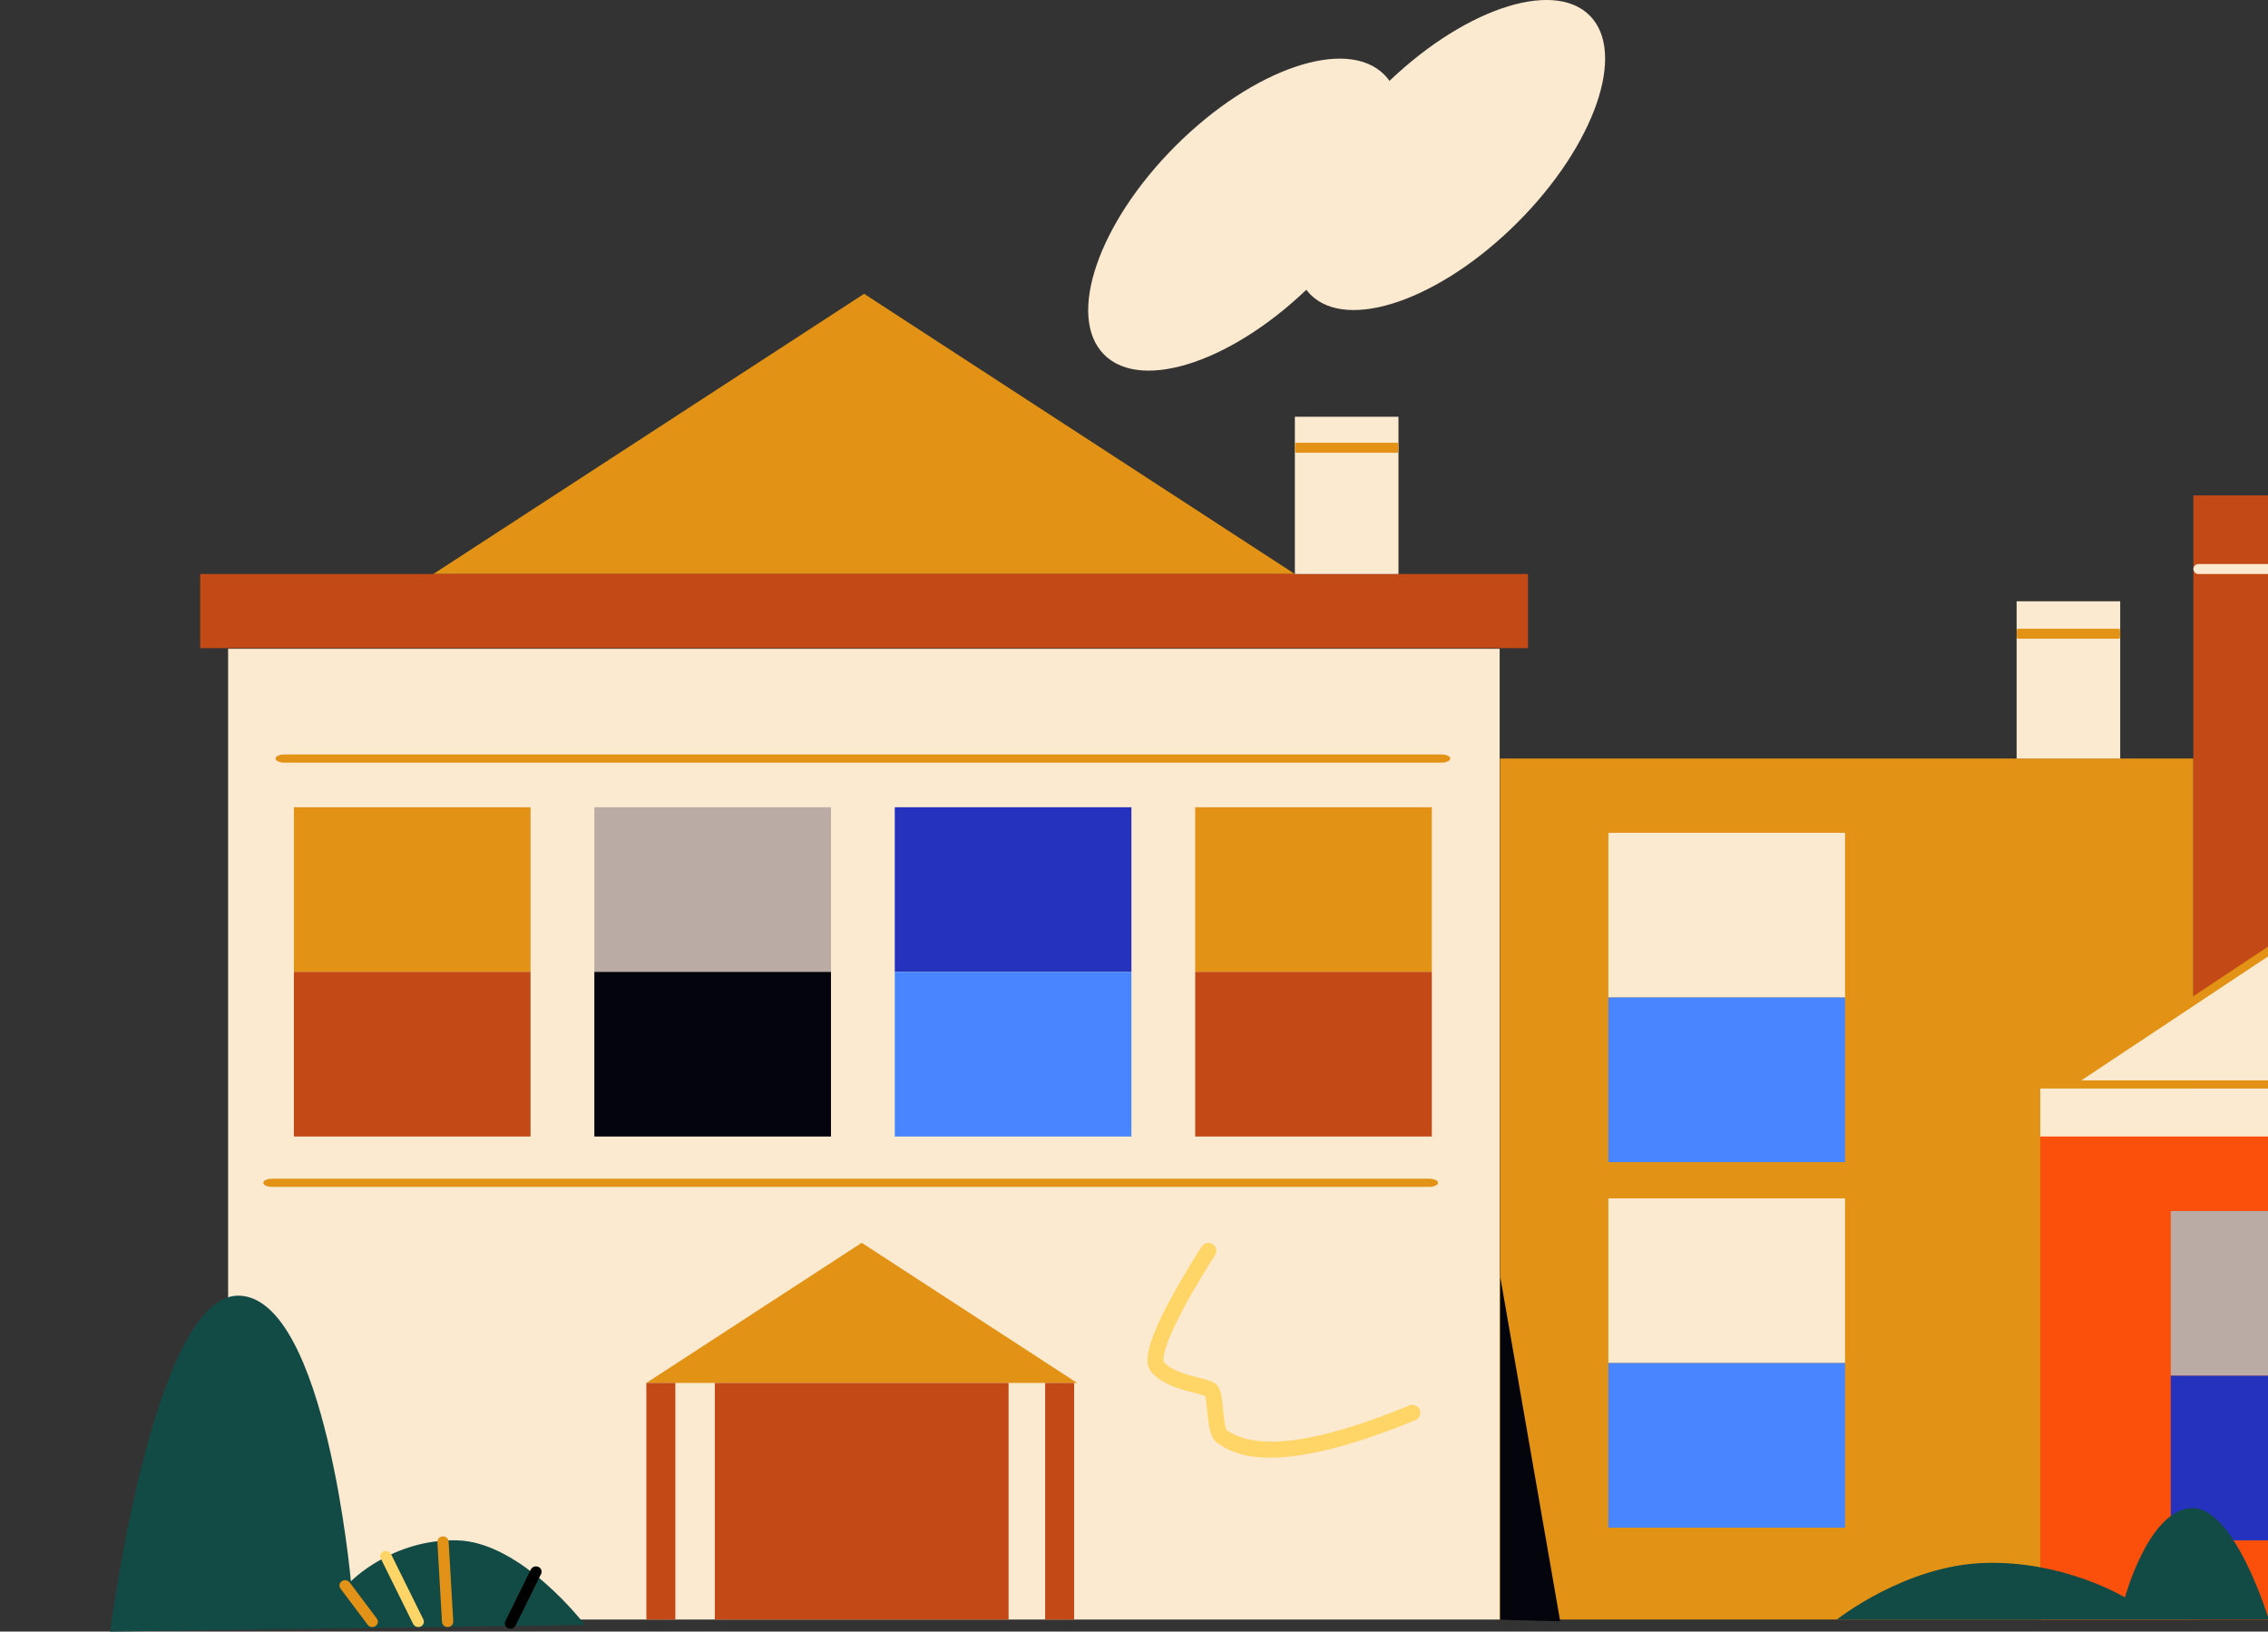 <svg width="556" height="400" viewBox="0 0 556 400" fill="none" xmlns="http://www.w3.org/2000/svg">
<rect x="0" y="0" width="556" height="400" fill="#333333" stroke="none"/>
<g clip-path="url(#clip0_522_5885)">
<g clip-path="url(#clip1_522_5885)">
<path d="M643.278 156.751C672.661 127.37 682.747 89.819 665.806 72.879C648.865 55.939 611.312 66.024 581.929 95.406C552.546 124.787 542.46 162.338 559.401 179.278C576.342 196.218 613.895 186.133 643.278 156.751Z" fill="#FCEAD0"/>
<path d="M367.64 159.051H55.922V397.044H367.64V159.051Z" fill="#FCEAD0"/>
<path d="M211.833 72.027L106.234 140.719H317.432L211.833 72.027Z" fill="#E29215"/>
<path d="M374.583 140.723H49.078V158.893H374.583V140.723Z" fill="#C34917"/>
<path d="M342.832 102.168H317.438V140.72H342.832V102.168Z" fill="#FCEAD0"/>
<path d="M537.713 185.957H367.719V397.036H537.713V185.957Z" fill="#E29215"/>
<path d="M723.104 121.449H537.703V397.042H723.104V121.449Z" fill="#C34917"/>
<path d="M519.77 147.41H494.375V185.962H519.77V147.41Z" fill="#FCEAD0"/>
<path d="M622.639 277.48H500.172V397.042H622.639V277.48Z" fill="#FB4F0C"/>
<path d="M561.163 229.848L506.922 265.868H615.404L561.163 229.848Z" fill="#FCEAD0" stroke="#E29215" stroke-width="2" stroke-miterlimit="10"/>
<path d="M622.173 266.863H500.172V278.624H622.173V266.863Z" fill="#FCEAD0"/>
<path d="M353.382 186.965H69.696C68.513 186.965 67.539 186.516 67.539 185.965C67.539 185.413 68.509 184.965 69.696 184.965H353.382C354.565 184.965 355.539 185.413 355.539 185.965C355.539 186.516 354.573 186.965 353.382 186.965Z" fill="#E29215"/>
<path d="M130.06 197.902H72.047V238.267H130.06V197.902Z" fill="#E29215"/>
<path d="M130.06 238.262H72.047V278.626H130.06V238.262Z" fill="#C34917"/>
<path d="M203.716 197.902H145.703V238.267H203.716V197.902Z" fill="#BAACA4"/>
<path d="M203.716 238.262H145.703V278.626H203.716V238.262Z" fill="#04050C"/>
<path d="M277.364 197.902H219.352V238.267H277.364V197.902Z" fill="#2532BE"/>
<path d="M277.364 238.262H219.352V278.626H277.364V238.262Z" fill="#4786FE"/>
<path d="M351.013 197.902H293V238.267H351.013V197.902Z" fill="#E29215"/>
<path d="M351.013 238.262H293V278.626H351.013V238.262Z" fill="#C34917"/>
<path d="M211.253 304.684L158.453 339.034H264.052L211.253 304.684Z" fill="#E29215"/>
<path d="M247.252 339.035H175.234V397.045H247.252V339.035Z" fill="#C34917"/>
<path d="M263.328 339.035H256.219V397.045H263.328V339.035Z" fill="#C34917"/>
<path d="M165.562 339.035H158.453V397.045H165.562V339.035Z" fill="#C34917"/>
<path d="M27 399.997C27 399.997 37.699 316.67 58.773 317.645C79.847 318.621 86.024 387.676 86.024 387.676C86.024 387.676 96.075 377.301 111.963 377.621C127.852 377.941 143.416 398.374 143.416 398.374L27 399.997Z" fill="#124B45"/>
<path d="M311.312 357.347C304.088 357.347 300.83 355.286 299.219 354.267C299.053 354.16 298.914 354.073 298.792 354.006C296.616 352.822 296.288 349.437 295.944 345.847C295.826 344.663 295.66 342.913 295.431 342.242C294.586 341.946 293.725 341.697 292.852 341.495C289.507 340.65 284.926 339.485 282.268 336.361C280.767 334.596 280.151 331.081 286.979 318.408C290.534 311.809 294.574 305.633 294.617 305.574C294.758 305.359 294.939 305.175 295.151 305.03C295.363 304.886 295.602 304.785 295.853 304.732C296.104 304.68 296.363 304.678 296.614 304.726C296.866 304.773 297.106 304.87 297.321 305.011C297.535 305.151 297.72 305.333 297.864 305.545C298.009 305.757 298.11 305.995 298.162 306.246C298.214 306.497 298.217 306.756 298.169 307.008C298.121 307.26 298.024 307.5 297.884 307.714C297.844 307.769 294.088 313.511 290.684 319.771C284.503 331.125 285.178 333.632 285.273 333.869C287.137 336.034 290.996 337.029 293.816 337.728C295.909 338.261 297.291 338.612 298.16 339.398C299.29 340.429 299.519 342.285 299.831 345.484C299.981 347.064 300.265 349.947 300.767 350.646C300.921 350.736 301.106 350.847 301.312 350.981C308.816 355.72 323.657 353.556 345.47 344.564C345.708 344.46 345.964 344.404 346.224 344.4C346.483 344.396 346.741 344.444 346.982 344.541C347.223 344.638 347.442 344.783 347.627 344.965C347.811 345.148 347.957 345.366 348.056 345.606C348.155 345.846 348.206 346.104 348.204 346.363C348.202 346.623 348.149 346.88 348.046 347.118C347.944 347.357 347.795 347.573 347.609 347.754C347.422 347.934 347.201 348.075 346.959 348.169C329.629 355.317 318.523 357.359 311.319 357.359L311.312 357.347Z" fill="#FFD568"/>
<path d="M350.382 290.973H66.696C65.513 290.973 64.539 290.524 64.539 289.973C64.539 289.421 65.505 288.973 66.696 288.973H350.382C351.565 288.973 352.539 289.421 352.539 289.973C352.539 290.524 351.569 290.973 350.382 290.973Z" fill="#E29215"/>
<path d="M342.643 110.991H317.627C317.52 110.991 317.438 110.443 317.438 109.767C317.438 109.092 317.52 108.543 317.627 108.543H342.643C342.745 108.543 342.832 109.092 342.832 109.767C342.832 110.443 342.745 110.991 342.643 110.991Z" fill="#E29215"/>
<path d="M519.58 156.589H494.565C494.458 156.589 494.375 156.04 494.375 155.365C494.375 154.69 494.458 154.145 494.565 154.145H519.58C519.683 154.145 519.77 154.69 519.77 155.365C519.77 156.04 519.683 156.589 519.58 156.589Z" fill="#E29215"/>
<path d="M452.31 204.176H394.297V244.54H452.31V204.176Z" fill="#FCEAD0"/>
<path d="M452.31 244.535H394.297V284.9H452.31V244.535Z" fill="#4786FE"/>
<path d="M452.31 293.793H394.297V334.157H452.31V293.793Z" fill="#FCEAD0"/>
<path d="M452.31 334.152H394.297V374.517H452.31V334.152Z" fill="#4786FE"/>
<path d="M382.481 397.472L367.797 313.09V397.12L382.481 397.472Z" fill="#04050C"/>
<path d="M590.177 296.895H532.164V337.259H590.177V296.895Z" fill="#BAACA4"/>
<path d="M590.177 337.262H532.164V377.626H590.177V337.262Z" fill="#2532BE"/>
<path d="M450.312 397.038C450.312 397.038 466.943 383.812 486.457 383.168C505.971 382.525 520.932 391.62 520.932 391.62C520.932 391.62 526.765 370.057 537.322 369.733C547.878 369.409 556.196 397.034 556.196 397.034H450.312V397.038Z" fill="#124B45"/>
<path d="M721.719 140.724H539.099C538.925 140.746 538.749 140.731 538.582 140.68C538.414 140.628 538.26 140.542 538.129 140.426C537.997 140.311 537.892 140.168 537.82 140.009C537.748 139.85 537.711 139.677 537.711 139.502C537.711 139.327 537.748 139.154 537.82 138.994C537.892 138.835 537.997 138.693 538.129 138.577C538.26 138.461 538.414 138.375 538.582 138.324C538.749 138.272 538.925 138.257 539.099 138.279H721.719C721.892 138.257 722.069 138.272 722.236 138.324C722.403 138.375 722.558 138.461 722.689 138.577C722.82 138.693 722.925 138.835 722.997 138.994C723.069 139.154 723.107 139.327 723.107 139.502C723.107 139.677 723.069 139.85 722.997 140.009C722.925 140.168 722.82 140.311 722.689 140.426C722.558 140.542 722.403 140.628 722.236 140.68C722.069 140.731 721.892 140.746 721.719 140.724Z" fill="#FCEAD0"/>
<path d="M321.859 69.46C340.819 50.502 348.648 27.592 339.346 18.291C330.044 8.99 307.134 16.819 288.174 35.777C269.214 54.736 261.384 77.646 270.686 86.947C279.988 96.248 302.899 88.419 321.859 69.46Z" fill="#FCEAD0"/>
<path d="M372.02 54.539C390.917 35.643 398.833 12.922 389.701 3.791C380.568 -5.341 357.847 2.574 338.95 21.47C320.053 40.366 312.137 63.086 321.27 72.218C330.402 81.35 353.124 73.434 372.02 54.539Z" fill="#FCEAD0"/>
<path d="M91.273 398.888C91.055 398.891 90.839 398.842 90.642 398.746C90.446 398.65 90.275 398.51 90.144 398.335L83.473 389.462C83.368 389.323 83.293 389.163 83.253 388.994C83.213 388.825 83.208 388.649 83.239 388.478C83.269 388.307 83.335 388.143 83.432 387.999C83.529 387.854 83.654 387.731 83.801 387.637C84.102 387.435 84.468 387.355 84.826 387.413C85.184 387.471 85.506 387.662 85.728 387.949L92.387 396.823C92.492 396.962 92.567 397.121 92.607 397.29C92.647 397.46 92.652 397.635 92.621 397.807C92.591 397.978 92.525 398.141 92.428 398.286C92.331 398.43 92.206 398.554 92.059 398.647C91.825 398.802 91.55 398.885 91.269 398.884L91.273 398.888Z" fill="#E29216"/>
<path d="M102.539 398.882C102.281 398.886 102.027 398.817 101.805 398.684C101.584 398.55 101.405 398.358 101.287 398.128L93.345 382.067C93.269 381.91 93.227 381.739 93.22 381.566C93.213 381.392 93.241 381.218 93.304 381.056C93.366 380.893 93.462 380.746 93.583 380.621C93.705 380.497 93.851 380.399 94.012 380.333C94.341 380.184 94.715 380.166 95.056 380.284C95.398 380.401 95.681 380.645 95.849 380.965L103.787 397.022C103.862 397.18 103.905 397.35 103.912 397.525C103.919 397.699 103.891 397.872 103.828 398.035C103.766 398.198 103.67 398.346 103.549 398.471C103.427 398.595 103.281 398.694 103.119 398.76C102.935 398.841 102.736 398.883 102.535 398.882H102.539Z" fill="#FFD568"/>
<path d="M109.735 398.881C109.391 398.891 109.056 398.768 108.8 398.538C108.543 398.308 108.385 397.989 108.357 397.645L107.219 378.034C107.214 377.858 107.244 377.682 107.306 377.517C107.369 377.353 107.464 377.202 107.585 377.074C107.706 376.946 107.851 376.843 108.012 376.771C108.173 376.699 108.346 376.66 108.523 376.656C108.878 376.631 109.229 376.746 109.501 376.976C109.773 377.206 109.945 377.533 109.98 377.888L111.117 397.499C111.123 397.676 111.094 397.851 111.031 398.016C110.969 398.181 110.874 398.332 110.753 398.46C110.632 398.588 110.487 398.691 110.325 398.763C110.164 398.834 109.99 398.873 109.814 398.878H109.735V398.881Z" fill="#E29216"/>
<path d="M125.136 399.289C124.935 399.289 124.736 399.247 124.551 399.166C124.39 399.1 124.244 399.002 124.122 398.877C124 398.752 123.905 398.604 123.843 398.441C123.78 398.279 123.752 398.105 123.759 397.931C123.766 397.757 123.808 397.586 123.884 397.429L130.144 384.76C130.313 384.441 130.596 384.199 130.937 384.081C131.278 383.964 131.651 383.981 131.98 384.128C132.141 384.194 132.287 384.292 132.409 384.417C132.531 384.542 132.626 384.69 132.689 384.853C132.751 385.015 132.78 385.189 132.773 385.363C132.766 385.537 132.723 385.708 132.648 385.865L126.388 398.534C126.27 398.764 126.09 398.956 125.869 399.089C125.648 399.223 125.394 399.292 125.136 399.289Z" fill="black"/>
</g>
</g>
<defs>
<clipPath id="clip0_522_5885">
<rect width="556" height="400" fill="white"/>
</clipPath>
<clipPath id="clip1_522_5885">
<rect width="1057.08" height="400" fill="white" transform="translate(27)"/>
</clipPath>
</defs>
</svg>
